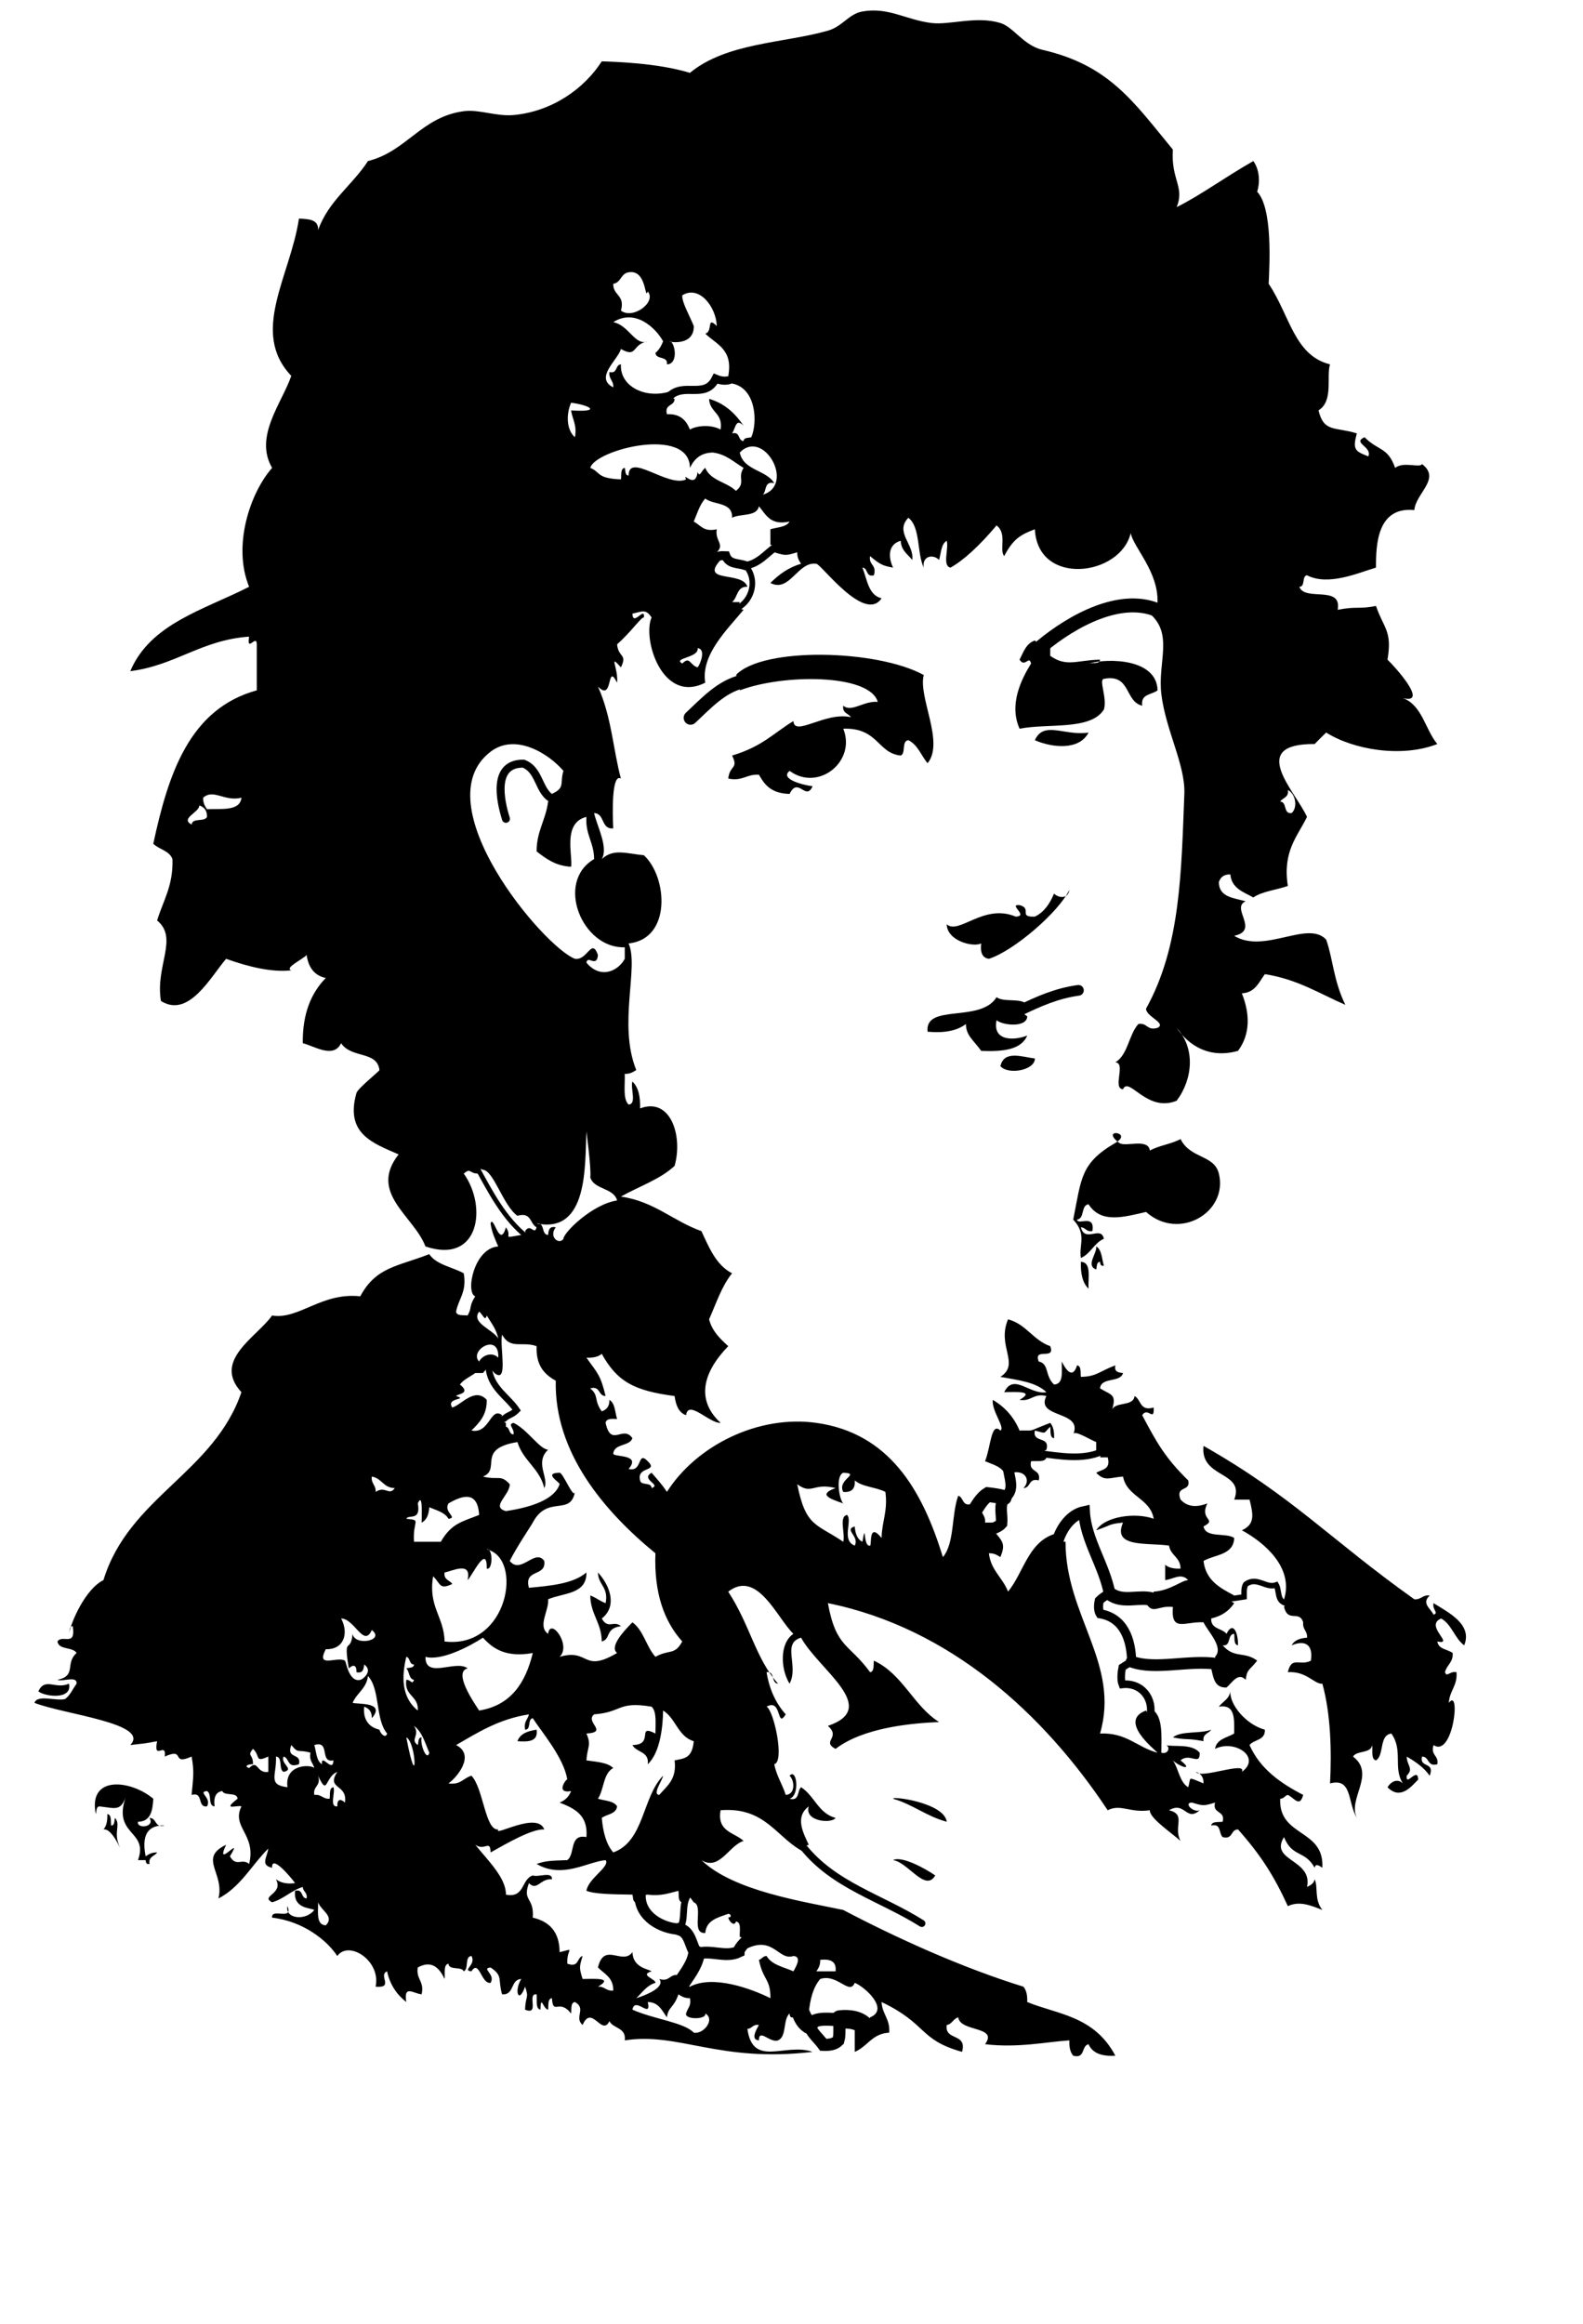 <?xml version="1.0" encoding="UTF-8" standalone="no"?>
<!-- Generator: Adobe Illustrator 12.0.0, SVG Export Plug-In . SVG Version: 6.00 Build 51448)  -->
<svg
    xmlns:rdf="http://www.w3.org/1999/02/22-rdf-syntax-ns#"
    xmlns="http://www.w3.org/2000/svg"
    xmlns:cc="http://web.resource.org/cc/"
    xmlns:xlink="http://www.w3.org/1999/xlink"
    xmlns:dc="http://purl.org/dc/elements/1.1/"
    xmlns:svg="http://www.w3.org/2000/svg"
    xmlns:inkscape="http://www.inkscape.org/namespaces/inkscape"
    xmlns:sodipodi="http://sodipodi.sourceforge.net/DTD/sodipodi-0.dtd"
    xmlns:ns1="http://sozi.baierouge.fr"
    id="Layer_1"
    xml:space="preserve"
    overflow="visible"
    viewBox="0 0 412.948 605.924"
    version="1.0"
    enable-background="new 0 0 412.948 605.924"
  >
<g
    >
	<g
        clip-rule="evenodd"
        fill-rule="evenodd"
      >
		<path
          d="m283.96 190.98c-2.396 4.678-9.379 4.001-13.999 2 2.31-5.2 7.76-1.03 14-2z"
      />
		<path
          d="m269.97 275.96c0.005 3.061-6.909 4.346-8.998 2 0.92-4.2 5.56-2.45 9-2z"
      />
		<path
          d="m285.96 324.96c1.486 0.848 1.447 3.22 2 5-0.851 0.184-0.943-0.391-1-1-0.972 0.027-0.775 1.224-1 2-2.81-1.01 0.28-4.25 0-6z"
      />
		<path
          d="m281.96 328.96c2.859 0.14 1.828 4.171 2 6.999-1.54-1.46-2.1-3.9-2-7z"
      />
		<path
          d="m9.999 440.94c1.778-3.767 4.462-0.41 7.999-2 0.96 4.31-6.32 3.39-7.999 2z"
      />
		<path
          d="m139.98 450.94c0.458 3.124-2.136 3.196-5 3 0.7-1.97 2.67-2.66 5-3z"
      />
		<path
          d="m315.96 450.94c-0.65 1.018-2.3 1.034-2 3-4.365-0.867-4.446-0.224-7.999-1 2.2-1.79 7.13-0.87 10-2z"
      />
		<path
          d="m124.98 305.96c-2.728 0.09-2.013-1.666-4 0 6.142 8.546 4.145 23.751-9.999 18.997-2.998-7.961-14.948-13.895-7-23.997-6.748-2.957-14.011-5.394-10.999-15.998 0.356-1.252 6.034-5.713 6-5.999-0.622-5.078-7.325-2.943-9.999-7-1.962 4.119-7.001 0.75-9.999 0-0.093-7.758 2.219-13.112 5.999-16.998-3.03-0.637-4.524-2.809-4.999-6-0.959 1.136-5.861 3.344-4 4-4.864 0.575-10.937-0.823-16.998-3-4.119 4.837-9.768 15.54-16.998 10.999-1.558-9.118 4.66-16.345-1-20.997 1.551-5.115 4.246-9.086 3.999-15.998-0.789-2.211-3.497-2.502-4.999-4 3.949-18.381 9.485-35.176 26.997-39.995v-11.999c-0.013-2.806-2.728 2.381-2-2-12.469 0.862-19.159 7.504-30.996 8.999 5.233-12.431 19.314-16.015 30.996-21.997-4.366-10.653 0.22-24.436 6-30.996-4.78-8.189 2.566-16.887 5-23.997-10.865-11.371-0.233-25.995 2-40.995 2.551 0.116 5.145 0.188 5 3 2.696-7.636 8.953-11.711 12.998-17.998 10.14-2.535 13.928-11.536 24.997-12.998 4.05-0.535 8.472 1.413 12.999 1 9.951-0.908 18.38-6.795 22.997-13.998 3.151 0.101 14.509 0.397 22.997 3 9.594-7.907 24.544-7.732 35.995-10.999 3.811-1.087 5.432-4.367 8.999-5 6.813-1.208 11.291 2.167 17.998 3 4.802 0.596 11.698-1.919 17.998 0 3.427 1.044 6.055 5.86 10.998 7 17.479 4.029 23.747 13.584 33.996 25.997-0.51 7.997 3.147 9.639 1 14.998 6.138-3.012 12.553-7.79 19.997-11.999 1.694 2.366 1.74 5.664 1 7.999 4.05 4.294 3.23 18.751 3 23.997 5.532 8.248 6.665 18.693 15.998 20.998-1.008 3.222 0.979 9.565-3 11.999 1.403 5.814 4.269 4.234 9.999 5.999-1.142 4.247-0.487 4.638 2.999 6 1.078-2.555-4.305-3.5-1-5 3.734 3.679 6.053 2.533 7.999 7.999 2.183-1.77 6.468 0.119 6.999-1 5.054 3.804-1.635 7.611-1.999 11.999-9.721-0.952-10.021 9.049-9.999 14.998-4.65 1.369-12.429 4.875-17.998 2-1.439 0.226-0.349 2.984-1.999 3 1.408 3.924 11.202-0.537 9.998 5.999 5.183-0.993 5.327-0.089 9.999-1 1.979 5.831 4.291 6.441 3 13.998 1.988 1.876 10.901 11.785 3.999 9.999 5.09 1.909 5.81 8.189 8.999 11.999-9.42 3.672-22.035 1.423-28.996-3-1.023 0.977-2.023 1.977-3 3-17.729-0.133-5.019 12.327-2 18.998-2.509 5.157-6.402 8.929-4.999 17.998-2.942 1.058-6.624 1.375-8.999 3-2.576-1.423-5.657-2.342-5.999-5.999-1.71-0.044-2.59 0.743-3 2 0.029 3.971 3.892 4.107 6.999 5-4.034 1.731 3.779 7.57-2.999 8.999 7.854 4.841 19.235-4.196 23.997 1 1.782 4.949 1.86 10.549 4.999 16.998-6.734-2.931-12.612-6.718-20.997-7.999-1.556 2.111-2.521 4.812-5.999 5 2.161 5.374 2.2 10.711-1 14.998-7.326 2.063-12.764-1.251-15.998-6 4.93 5.33 4.218 13.347 0 18.998-7.813 3.204-12.453-6.502-13.999-3-2.863-0.136 0.864-6.863-1.999-6.999 3.312-2.021 3.479-7.187 5.999-9.999 2.409-0.41 2.174 1.826 4.999 1 2.447-1.241-2.996-2.908-2.999-4.999 9.038-16.211 9.192-35.617 9.998-55.993 0.299-7.552-4.876-16.616-5.999-25.997-1.001-8.361 3.219-15.606-2.999-20.998l1.749-1 0.25-2c0.212-8.036-6.247-14.201-6.999-17.998-2.653 11.281-24.257 13.99-24.997-1-3.749 1.429-5.641 2.484-7.999 6.999-1.382-1.631 0.853-5.87-1.999-7.999-4.455 5.309-8.606 9.093-11.999 10.999-2.235-0.431-0.404-4.928-1-6.999-1.485 0.847-1.446 3.219-1.999 5-1.485-1.575-4.468-1.114-4 2-1.808-3.858-0.808-10.524-3.999-12.998-3.66 3.726 1.617 6.999 1 10.999-1.167-1.5-2.889-2.445-3-5-3.181 0.879-3.388 4.017-2 6.999-2.632-0.473-3.367-0.784-5.999-3-0.409 2.409 1.826 2.173 1 5-2.217 0.55-1.424-1.91-3-2 1.263 3.071 1.517 7.149 5 7.999-4.374 6.557-15.676-8.802-16.998-8.999-4.87-0.723-6.958 7.639-11.999 5 2.177-2.155 4.638-4.027 7.999-5-0.528-0.804-1.043-1.623-1-3-2.927 0.898-3.072 0.898-5.999 0l0.5-1.5-1.5-0.5v-4c1.78-0.553 4.152-0.514 4.999-2-5.076 1.077-6.152-1.847-7.999-4-0.532 2.801-4.817 1.849-6.999 3 0.188-4.188-4.756-3.243-6.999-5-1.445 1.554-2.103 3.896-3 5.999 1.778 0.888 2.541 2.792 5.999 2-0.5 3.145 2.18 3.909 0 5.999l0.5 1 0.5 1c-5.603 6.159 5.743 2.805 6.999 6.999-2.822-0.155-2.506 2.827-4 4h2l-0.5 1.5 1.5 0.5c-4.209 5.11-11.189 11.699-9.999 18.998-11.263 5.713-16.456-11.511-13.999-16.998-1.5-2.326-2.445-1.526-4.999-1 0.111 3.542 3.306-2.125 3 1-0.596-0.268-3.421 3.88-6.999 6.999 0.334 3.541 2.75 2.458 1 6-3.343-3.731-0.631 0.188-1 3.999-2.824-5.573-0.879 5.277-5 1 3.575 7.841 4.008 16.745 5.999 23.997-2.455-1.49-2.2 9.232-2 12.999-3.264 0.264-2.12-3.88-5-4 0.832 3.582 3.78 8.979 2 11.999 3.038-2.825 6.397-1.452 10.999-1 6.141 5.65 7.294 21.807-4 22.997 2.78 6.084-2.82 21.042 2 32.996-0.804 0.529-1.624 1.043-3 1 0.12 2.88-0.546 6.545 1 7.999 2.208-0.125 0.425-4.241 1-5.999 1.546 1.453 2.099 3.9 2 6.999 7.961-3.019 11.229 7.21 8.999 14.998-3.799 3.533-9.318 5.347-13.999 7.999 8.741 1.259 13.613 6.385 20.998 8.999 2.02 4.313 3.822 8.843 7.999 10.999-2.696 3.303-4.146 7.852-5.999 11.998 0.833 3.166 2.916 5.083 4.999 6.999-5.849 6.026-9.04 13.441-2 19.997-2.963 0.123-8.442-6.187-8.999-1.999-1.975-0.691-2.666-2.667-3-5-10.776-1.396-15.015-3.885-18.998-10.998-0.89 0.776-2.258 1.075-4 1 3.03 4.193 3.711 4.649 5 9.998-1.987-0.013-1.271-2.728-4-1.999 2.354 1.976 0.826 2.941 3 5.999 1.23-0.437 2.053-1.279 2-3 1.486 0.848 1.447 3.22 2 5-1.419-0.086-2.832-0.165-3 0.999 1.444 6.559 4.547 0.417 6.999 4-0.793 2.206-4.7 1.299-5 4-0.053 1.009 7.479 0.026 4 3.999 3.752 0.991 2.18-4.912 5-2 2.912 2.819-2.991 1.247-2 5 0.227 1.439 2.984 0.349 3 1.999 2.729-0.903-3.042-2.236 0-3.999 1.386 1.613 2.833 3.166 4 4.999 7.7-12.101 23.817-20.129 38.996-17.998 18.951 2.661 27.589 17.345 32.995 34.996 3.08-3.586 2.21-11.122 4-15.998 1.57 0.43 0.854 3.146 4 2l0.499 1.5 1.5-0.5c-0.127 1.793 1.224 2.108 1 3.999h2l-0.5 1.833 1.5 1.167c1.764 2.111 2.254 2.955 1 5.999-0.805-0.529-1.624-1.043-3-1 0.517 4.482 3.629 6.37 4.999 9.999 4.052-4.947 5.229-12.77 11.999-14.998l0.899 1.899 2.1 0.101c-0.033 19.262 14.308 31.765 8.999 49.993 6.971-0.305 9.705 3.627 14.998 5-0.847-0.928-10.302-8.345-2.999-10.999l1 1.75 0.999-1.75c2.369 1.964 2.035 6.631 2 10.999 2.051 0.55 2.386-1.91 1-2 2.195 0.568 6.975-0.466 8.999 2 0.144 3.583-2.564-0.103-4.999 1.999 3.524 2.795-0.104 1.785-2 0 1.517 2.149 1.701 5.632 3.999 6.999 0.852-2.701-0.458-2.805 4-1 0.044-1.71-0.743-2.59-2-2.999 1.271 1.988 13.405-2.971 11.999 0 5.23-3.816-1.898-8.563-7-5.999 0.405-2.595 3.113-2.887 5-4-0.001-3.665 0.389-7.722-4-6.999 0.997-1.336 2.703-1.964 3-3.999-0.223 3.448 4.056 8.64 8.999 9.998 0.155 2.822-2.827 2.507-4 4 2.773 6.226 8.063 9.934 13.998 12.998-0.903 3.347-2.236 0.873-3.999 0-0.81 0.19-0.997 1.003-2 1-0.413 10.078 11.574 7.757 10.999 17.998-0.891-0.615-1.788-1.209-2 0-2.574-4.644-5.857-2.646-7.999-7.999-3.929 6.291 7.583 5.726 5.999 12.998 0.891-0.443 1.789-0.878 2-2 0.957 2.057-0.196 5.214 2 7.999-3.019-1.18-5.957-2.435-8.999-1-3.535-7.715-6.928-13.17-12.998-19.997-1.987 0.013-1.271 2.728-4 2-1.067-0.933-0.311-3.688-2.999-3 0.161-1.172 1.822-0.843 2.999-1 0.745-3.077-2.744-1.921-2-4.999-2.927 0.898-3.071 0.898-5.999 0-2.35 0.013 0.365 2.728 2 2-3.538 3.133-3.79-2.463-7.999 0 4.606 1.12 1.015 4.257 3 7.999-2.658-2.343-8.167-6.037-7.999-7.999-5.135 0.768-7.595-1.733-10.999 0-16.628-25.056-41.106-47.521-72.991-53.994 2.158 11.761 5.512 10.466 10.999 17.998 1.172-0.161 0.844-1.823 1-2.999 7.519 3.479 10.268 11.729 16.998 15.998-7.27 0.305-19.731 1.441-26.997 6.999-3.791-2.003 1.525-2.921-2-6 13.84-4.662-2.403-14.62-6.999-22.997-5.116 1.522-0.513 7.262-3 11.999-2.366-3.796-2.65-10.542 1-12.999-4.247-4.063-9.372-16.861-16.998-10.998 5.768 8.884 7.138 17.465 12.999 23.997-1.889-0.111-0.694-3.306-3-3 0.743 4.59 2.479 8.186 5 10.999-2.442 3.952-0.912-4.306-5-2 1.855 0.844 4.809 14.328 2 14.998 0.606 3.061 2.123 5.21 3 7.999 2.544-0.102 2.362-3.726 1-4.999 1.894-2.14 2.759 5.198 0 5.999 2.689 0.688 1.933-2.067 3-3 3.472 2.194 4.51 6.822 8.999 7.999-0.978 1.555-8.232 0.967-6.999-2.999-3.737 2.763-1.365 7.045 0 9.998l-1.5 0.5 0.5 1.5c-7.408-3.591-10.06-11.938-21.997-10.998-0.989 5.654 3.592 5.739 5.999 7.999-3.832 1.169-6.291 7.912-10.999 4.999 8.321 8.083 26.761 10.82 36.996 12.998 13.706 7.202 30.794 14.993 46.994 19.998 0.776 0.89 1.075 2.258 1 3.999 7.813 3.239 17.414 3.523 22.997 13.998-3.558 0.225-5.992-0.674-6.999-2.999-1.927 0.406-0.79 3.876-4 2.999-0.776-0.89-1.075-2.258-1-3.999-6.033 0.399-13.459 2.035-21.997 1 3.534-4.774-6.472-3.114-6.999-6.999-1.313 0.353-1.572 1.76-3 1.999-0.588 4.254 5.399 1.935 4 7-11.35-3.188-8.94-7.239-20.997-12.999 0.152 3.181 2.267 4.399 1.999 7.999-4.47 0.196-5.676 3.656-8.999 5v-6l2.979-0.195 1.021-2.804c5.214-2.106-1.521-8.073-4-8.999-1.349 3.396-4.56-2.507-8.998-1-1.855 2.145-2.673 5.326-3 8.999l-2.25-0.5-1.75 1.5c-0.851 0.184-0.943-0.391-1-1-1.785 1.548-0.664 6.001-3 6.999-2.086 0.778-5.017-3.243-5 0-2.487-0.15-0.292-3.386 0-4-1.615-0.281-1.721 0.945-3 1 1.424 10.258 9.841 3.505 16.998 6-24.561 2.88-34.732-5.181-48.994-3 0.422-3.422-2.995-3.005-4-4.999-1.994 4.079-4.628-4.53-6.999 0.999-2.32-2.082 1.121-4.217-2-5.999-1.172 0.162-0.844 1.823-1 3-3.193-4.055-4.683 0.674-5-4-1.172 0.162-0.843 1.823-1 3-1.342-0.202-1.862-4.152-2 0-1.357-0.31-0.83-2.504-1-4-2.652-0.318 0.936 5.602-3 4 0.09-3.735 1.121-2.85 0-5.999-1.677 4.733-2.929 1.079-1-2-2.88 0.12-1.735 4.264-5 3.999-1.165-3.962 0.329-4.784-3-6.999-2.578 0.241 1.373 1.721 0 4-2.471 0.376-2.958-6.246-5-3-2.577-0.24 1.374-1.72 0-3.999-1.849 0.15-0.613 3.386-2 3.999-0.614-1.386-3.849-0.15-4-2-1.357 0.31-0.83 2.504-1 4-1.329-2.87-3.367-5.025-6.999-3-0.489 3.156 1.802 3.531 1 6.999-2.322-0.293-4.686-2.512-4 2-2.421-1.911-4.235-4.431-5-7.999-2.435 1.005 1.959 4.422-3 4 1.462-6.736-6.956-12.192-9.999-7.999-2.535-3.881-8.656-9.022-16.998-9.999-0.319-2.651 5.601 0.936 4-3-0.683 3.364 4.811 3.896 6.999 1-0.992-0.614-5.535-0.265-5-4.999 2.217-0.551 1.424 1.909 3 2 0.281-1.615-0.945-1.722-1-3-3.067 0.933-4.886 3.113-7.999 4-3.184-1.673 3.086-2.132 1-6 1.16 0.84 2.681 1.319 4.999 1-1.073-1.499-6.223-7.646-5.999-3.999-3.134-0.691-1.304-2.667-1-5-4.349 4.317-7.267 10.065-12.999 12.999 1.678-6.646-5.341-10.506 2-13.999-3.183 6.847 4.806-3.223 1 3 1.614 2.923 3.166 0.394 4.999 2 1.951-7.703-4.697-9.569-2-14.998-0.923-0.475-5.335 1.329-1-2-0.15-1.85-3.386-0.613-4-2-1.759 0.241-2.279 1.721-2 4-1.85-0.15-0.614-3.386-2-4-2.578 0.241 1.373 1.721 0 4-2.629 0.296-0.787-3.88-4-3 0.423-4.602 0.729-5.966 0-9.999-5.6 2.502-1.399-2.501-6.999 0 0.483-4.128-3.069 1.34-2-3.999-3.715 0.688-2.614 0.482-7 1 5.385-5.636-17.204-7.961-24.997-10.999 0.745-2.255 5.608-0.391 7.999-1 1.351-0.981 1.998-2.667 3-3.999 0.168-2.168-3.546-0.453-5-1 5.117-1.074 1.883-4.282 5-6.999-1-1.666-4.625-0.708-5-3 1.292-1.957 4.847 1.558 4-3.999-0.972 0.027-0.776 1.224-1 1.999 0.565-3.122 4.29-11.691 8.999-13.998 6.647-21.682 28.759-27.9 35.996-48.993-7.664-8.313 4.044-14.367 7.999-19.998 6.966 1.164 12.881-6.109 22.997-4.999 4.141-7.693 9.729-7.755 17.998-10.999 1.864 2.802 6.001 3.331 8.999 5 0.872 4.871-1.367 6.632-2 9.998 0.161 1.172 1.823 0.844 3 1 1.269-2.171 0.237-2.225 2-4.999-2.615-0.945-0.322-12.605 6-12.999-0.798-1.868-1.671-3.662-2-5.999 0.754-2.509 2.375 6.844 4 1 1.957 2.669-1.558 2.931 4 2l1.5 0.5-0.5-1.5c1.44-2.212 2.44 1.259 3-1-1.771-0.895-1.274-4.059-5-3-3.716-2.634-6.173-11.8-8.999-11.998l-1.5-0.5 0.5 1.47zm210.98-99.99c0.299 1.966-1.351 1.983-2 3 1.889 0.111 0.694 3.306 3 3 1.7-1.61 0.91-5.15-1-6zm-171.98-134.98c-2.039 0.294-1.96 2.705-4 3-0.104 3.103 3.146 2.854 2 6.999 3.183 2.384 9.343-2.276 7-5-0.87 2.488-0.18-5.828-5-4.999zm26 26.997c1.282-6.948-3.122-8.21-5.999-10.999 2.061-0.536 0.238-4.73 3-2-0.146-4.88-4.538-10.757-8.999-7.999-0.127 1.799 1.726 4.907 3 7.999 0.135 5.805-7.775 3.907-6 4 1.375 1.283 1.741 5.979-1 6 0.306-2.306-2.889-1.111-3-3 0.934-0.732 1.515-1.818 2-3-1.885-3.472-7.312-8.654-12.999-5 4.155 0.84 5.635 6.269 8.999 5-4.25 0.738-2.64 4.465-7 2-0.826 2.873-6.993 7.526-2 9.999 0.127-1.793-1.224-2.109-1-4 2.217 0.55 1.424-1.909 3-2-0.341 5.825 6.517 9.154 12.999 6.999l-0.5 1.5 1.5 0.5c-0.013 1.987-2.728 1.271-2 4 4.436-0.236 5.476 2.917 6 4 1.457-0.906 5.223-1.501 7.999 0 0.698-4.364-2.887-4.446-3-7.999 4.134 1.199 6.832 3.833 8.999 7-2.054-2.024-1.995 0.407-3 2 2.217-0.55 1.424 1.909 3 2 0.028-0.972 1.224-0.775 2-1 1.718-3.871 1.264-12.817-5-13.999l0.5-1.5-1.5-0.503zm-40 16.002c0.58-3.246-0.681-4.652-1-6.999 7.959 0.529 5.115-1.319 0-2-1.3 2.91-1.26 7.06 1 9zm29 10.99c-1.119-2.291 2.466 2.845 3-2 0.485 1.78 1.066-0.433 2-1 1.329 3.337 5.657 3.675 7.999 5.999 2.705-2.197 0.274-3.322 2-5.999-2.525-1.474-4.466-3.533-7.999-4-3.285 0.048-4.914 1.751-5.999 4-0.1-11.064-24.847-4.71-25.997 0 2.822 1.166 1.545 2.729 7.999 3 0.157-1.177-0.172-2.838 1-3 0.224 0.776 0.028 1.972 1 2-0.02-6.18 10.35 3.24 15 1zm23 1c-2.688-0.689-1.933 2.067-3 3 8.596-2.603 0.15-17.388-5.999-10.999 0.94 4.73 6.89 4.45 9 8zm-20 48c0.576-0.607 2.34-4.743 0-5 0.436 2.529-6.655 2.55-4 4 2.04-2.01 1.96 0.44 4 1zm-38 32.99c3.57-1.662 1.984-2.685 3-5.999-3.802-4.448-12.478-9.964-18.998-5-17.701 13.477 13.777 50.882 21.998 53.993 3.314 0.509 4.337-5.626 5.999-1-0.294 3.483-2.706-0.084-3 2 3.766 4.491 8.366 2.083 9.999-1v-3c-11.097 0.395-18.239-17.002-7.999-22.997-0.006-4.327-2.321-6.345-2-10.999-6.338 1.538-3.487 10.29-4 12.998-4.107-0.225-6.548-2.118-8.999-4-0.005-5.338 2.424-8.241 3-12.999l1.5-0.5-0.5-1.49zm-91.986 3c0.051 1.833-5.124 3.386-2 5 0.15-1.849 3.386-0.614 4-2 0.053-1.72-0.77-2.56-2-3zm10.998-2c-4.446 1.097-7.289-2.417-9.999 0-0.043 1.376 0.471 2.195 1 3 3.814-0.18 8.577 0.58 8.999-3zm76.988 110.99c2.306-0.306 1.111 2.889 3 3 0.113-1.22 0.299-2.367 2-2-1.962 2.534 0.944 4.69 2 3-0.006-1.525 7.339-8.938 13.999-9.999-0.954-3.379-5.936-2.729-6.999-5.999 0.332-2.241-1.123-12.661-1-11.999-0.43 8.79 0.54 26.78-13 24zm-10 30c-0.505-2.494-1.891-4.108-3-5.999-0.485 1.78-1.066-0.434-2-1-2.18 2.92 3.55 4.59 5 7zm2 21.99v1c1.086 0.248 0.678 1.988 2 2 0.21-1.71-1.705-2.59 0-3 3.693 1.796 6.692 6.804 8.999 7-3.618 3.396 0.367 7.431-1 9.998-1.187-5.146-5.544-7.121-7-11.998-10.863 1.763-4.136 7.078-8.999 8.999 4.05 1.018 4.602-0.671 6.999 1.999-0.018 2.916-5.056 5.913-1 7 6.628-0.987 12.69-3.024 13.999-7 0.157-0.478-4.429-2.935 0-2.999 0.91-0.014 3.64 6.982 4 4.999-1.165 6.426-7.135 0.684-10.999 7.999-0.5 0.946-4.289 6.498-5.999 9.999 2.854 3.629 6.619-3.375 8.999 0 0.587 4.254-5.399 1.934-4 6.999 5.789-0.544 11.6-1.064 14.998-3.999 0.111 5.777-6.048 5.283-9.999 6.999 0.347 2.758-2.871 7.021 0 8.998 0.616-4.478 6.176 3.06 3 6 7.859-2.269 5.907 4.353 14.998-1-2.023-1.581 1.541-5.529 4-7.999 2.909 2.091 3.624 6.375 5.999 8.999 3.676-2.05 4.979-0.293 6.999-4-4.723-5.275-7.383-12.613-6.999-22.997-13.301-10.88-26.418-26.221-25.997-44.994-3.418-1.869-5.152-4.389-5-8.999-3.759-1.374-6.803 0.995-8.999-3-0.696 3.16 1.743 13.012-2 9.999l-1.5-1.75-1.5 1.75h-2c-1.332 1.002-3.018 1.648-4 3 3.027 2.382-0.707 2.454-1 2.999 3.404 1.067-2.783 0.312-1 3 2.382-0.675 5.852-5.402 8.999-2 0.054 4.054-2.005 5.994-4 7.999 4.828 0.972 4.913-6.355 7.999-3.999l-0.5 1.5 1.5 0.49zm-7-15.99c0.91-1.736 3.503-2.585 5-1 0.33-6.75-7.75-1.9-5 1zm99.99 46.99c1.015-5.739 0.085 1.439 2 0.999 0.488-0.111-0.487-6.289 3-1.999 0.073-4.26 1.672-6.993 0.999-11.999-2.403-1.263-6.046-1.286-7.999-2.999 0.182 2.181-0.818 3.181-2.999 2.999-1.717-3.26 4.789-4.813 0-4.999-2.065 0.859-1.055 6.96 0 7.999-3.346-1.185-6.802-2.283-2-4-5.851-1.487-6.15 1.851-9.999-1 2.225 11.196 4.97 10.205 11.999 14.999 0.595-2.072-1.236-6.569 1-7 1.502 1.512-1.598 6.615 1.999 7.999 1.301-2.482-2.934-4.149 0-4.999 0.14 1.86 0.66 3.34 2 4zm-121.98-14c-2.984-0.016-3.4-2.6-6-2.999-0.224 1.891 1.127 2.206 1 3.999 2.55-1.71 3.5 1.15 5-1zm5 14h7c2.791-4.857 5.633-5.244 9.999-7-0.37-6.465-4.495-5.041-7.999-2.999-1.373 2.279 2.578 3.759 0 3.999-0.959-1.706-3.141-2.191-5-2.999-0.137 1.862-0.658 3.342-2 3.999-0.01-1.466 0.377-8.182-1-4.999 0.869 4.744-2.442 2.767-3 3.999 4.13 0.43 1.64 0.25 2 6zm18.99 7c0.11-6.646-3.744 1.792-5 2.999 1.143-5.093-4.022-2.326-6-1.999-0.299 1.965 1.35 1.982 2 2.999-3.421 1.632-3.005-0.119-5-2-1.322 7.988 2.845 10.487 3 16.998 16.617 1.998 20.641-21.839 10.999-23.997 1.64-0.45 1.64 5.45 0 5zm-34.992 17c0.465 3.294 8.644 1.783 5-0.999-2.073 4.758-4.527-2.994-7.999-3 2.063 3.843 0.73 8.172-4 7.999-2.692 5.156 2.948 1.756 5 3 0.284 0.172 0.995 5.711 4 4.999 0.803-0.19 3.388-2.393 1-4-0.113 1.221-0.299 2.368-2 2 0.054-1.87-0.77-2.116-2-1-1.477-8.91 0.469-3.6 0.999-9zm19.002 6c-0.092 5.934 7.958 0.644 10.999 2.999-3.81 0.979 1.538 8.763 3 10.999 8.316-1.35 12.102-7.229 13.998-14.998-6.886 1.22-10.313-1.019-12.998-4-3.78 2.45-10.91 6.1-15 5zm-2 13.99c0.256-3.922-3.616-3.716-3-7.999 1.122-0.102 1.557 1.453 2 0-1.405-0.261-1.14-2.193-2-3 0.776-0.224 1.972-0.027 2-1-1.321-0.011-0.914-1.752-2-1.999-1.21 5.04-1.36 10.52 3 14zm-8 6c-3.099-3.566-1.775-11.556-5-14.998-0.384 3.282-2.924 4.408-4 6.999 1.29 0.41 8.753-0.288 5 4 0.054-1.721-0.77-2.563-2-3-0.445 4.644 2.708 5.684 4 5.999 0.237 1.09 1.64 2.4 2 1zm69.99 0c-0.01-2.656 0.378-5.71-1-6.999-8.858-1.502-7.65 1.466-14.998 2-2.501 2.004 3.898 4.647-2 4.999 1.374 3.164 0.218 3.342 0 6.999 2.61 0.39 5.486 0.514 6.999 2-2.647 1.353-2.394 5.604-4 7.999 1.78 0.553 4.152 0.514 5 2-0.279 2.054-2.671 1.995-4 2.999 0.327 3.673 1.145 6.854 3 8.999 8.109-2.89 7.542-14.455 12.999-19.997-0.203 1.273-2.907 4.897-1 4.999 1.997-2.336 4.625-4.041 4-8.999 2.488-0.525 4.571-0.446 5-4.999-4.123-1.21-4.687-5.979-7.999-7.999-0.051 3.675-0.62 10.858-4 13.998 0.422-3.421-2.995-3.005-4-4.999 5.88-0.05 0.88-5.64 6-3zm-5 44c-0.973-0.028-0.776-1.225-1-2-5.363-0.088-9.836-0.131-11.999-1 0.467-3.242 6.274-6.333 5-7.999-4.753 0.44-11.305 4.957-17.998 1 2.313-0.793 3.313-0.839 7.999-1 2.144-1.522 0.421-6.911 5-5.999 0.472-5.805-3.175-7.491-6.999-8.999 1.44-0.56 2.439-1.56 3-3-4.325 0.777-1.069-3.463-1-2.999-0.849-5.678-6.92-12.724-8.999-15.998-1.44 0.226-0.349 2.983-2 2.999-0.423-2.09 0.685-2.647 1-3.999-7.805 1.194-13.294 4.703-18.998 7.999 5.128 2.607 0.18 8.479-2 9.998 3.146 0.479 3.909-1.424 5.999-1.999 3.134 3.217 3.573 14.399 7 13.998-1.337 2.06 10.196-4.852 11.999 0-3.198-0.214-10.008 3.758-13.999 5.999-0.122-3.522-1.455-0.273-4-2 3.235 4.054 8.044 8.584 7.999 12.999 4.974 0.975 3.958-4.042 6.999-5 1.453 0.547 5.168-1.168 5 1-3.044-0.283-3.888 3.204-5.999 1-1.795 4.809 1.406 3.612 1 8.999 4.338 0.995 6.973 3.693 7 8.999 4.35-1.022 1.82-1.136 2 2.999 3.145 1.146 2.43-1.569 4-1.999-0.898 2.927-0.898 3.072 0 5.999 3.611-0.069 8.008-0.312 4 2 1.793-0.127 2.109 1.224 4 1 0.049-3.382-2.328-4.338-4-6 1.606-6.823 6.416-0.432 8.999-3.999 0.134 4.064 4.055 4.337 4.999 4.999-3.313 0.977 1.117 1.977 1 3-2.322 0.678-3.446 2.553-4.999 3.999 2.742-0.853 7.626-2.872 5.999-4.999 2.826 0.826 2.59-1.409 5-1l0.5 2.5 2.5 0.5c6.024-3.16 15.995 0.521 20.998 2.999 0.033-5.166-1.943-4.619-3-9.998 0.81-0.19 0.997-1.004 2-1 1.33 2.336 4.467 2.865 6.999 3.999 0.292-0.613 2.487-3.849 0-3.999-3.831 1.314-5.198-5.24-11.999-2l0.125-2.25-2.125-0.75c-0.083-1.583 0.48-3.813-1-3.999-0.353 1.4-1.76 0.086-2-1 1.135-0.19 0.555-1.003 0-1-2.685 0.981-5.718 1.614-5.999 5-3.942 0.275-0.289-7.044-3-7.999l-1.5-2-1.5 2c-1.171-0.162-0.843-1.823-1-3-2.395 0.604-4.562 1.438-7.999 1l-2 0.25-1 1.75zm-56.99-41c0.224-0.776 0.027-1.973 1-2-0.479 1.956 1.424 6.38 2 4-1.109-2.558-1.868-5.465-4-7 1.71 2.56-1.15 3.5 1 5zm-3-2c3.03 15.84 2.69 1.28 0 0zm-24 8c-0.314-1.352-1.423-1.909-1-3.999-3.421-0.995-3.004 0.421-4.999-2-1.448 3.78 2.747 1.919 2 4.999-3.145 1.146-2.43-1.569-4-2-0.956 1.862 2.995 3.342 0 4-1.386-0.614-0.15-3.85-2-4 0.229 4.909-2.273 7.369 3 7.999-0.821-6.12 6.159-5.96 6.999-5zm4.999-2c-3.761 0.762-0.69-5.31-5-3.999 0.553 1.78 0.514 4.152 2 4.999-0.305-3.12 2.889 2.54 3-1zm-21.997 2c2.358-2.446 1.86 1.493 5 1v-4c-3.719 1.69-1.96-0.213-4-1.999-1.666 1.986 0.09 1.271 0 3.999-1.064-0.04-2.539 0.47-1 1zm22.997 10c-0.054-1.871 0.77-2.117 2-1 0.743-4.942-5.023-3.369-2-7.999-3.264 1.266-2.441 6.643-4.999 1 0.826 2.826-1.409 2.59-1 4.999 1.891-0.224 2.206 1.127 4 1 0.157-1.177-0.172-2.838 1-3 0.546 1.46-1.169 5.17 0.999 5zm-3 31c2.375-2.359-1.254-3.82-2-5.999 0.016 2.65-0.554 5.88 2 6zm127.98 12h4.999c0.302-2.634-1.385-3.281-3.999-2.999 0.05 1.37-0.47 2.19-1 3zm-31.99 15.99c2.581 0.487 5.668-3.536 3-4.999 0.451 1.633-5.45 1.633-5 0 0.314-1.352 1.423-1.91 1-4-1.376 0.044-2.195-0.471-3-1-1.221 3.627-2.681 3.214-3 6-1.286-1.714-2.067-3.932-4.999-4 1.052 4.698-3.372-1.643-4 2 5.68 2.51 13.52 3.32 16 6z"
      />
		<path
          d="m271.72 168.48l2.25-0.5v3c4.293 3.047 7.044 1.083 12.998 1-0.128 1.292-1.866 0.687-2.999 1 5.266-1.456 17.802-1.242 17.997 6.999-1.485 1.181-4.467 0.865-3.999 4-4.606-1.06-2.95-8.382-9.999-6.999-1.428 0.223 0.929 4.976 0 7.999-3.49 5.508-14.471 3.526-21.997 4.999-2.843-6.332 0.481-12.93 3-16.998-0.561-2.259-1.561 1.212-3-1 1.009-1.991 1.729-4.271 3.999-5l1.75 1.5z"
      />
		<path
          d="m262.97 382.2l-1 1.75c-0.959-1.707-3.141-2.191-4.999-3 1.51-3.794 1.548-10.371 4-7.999 1.315-0.739-2.274-4.991-2-7.999 3.162 1.837 5.52 4.479 6.999 7.999 4.506-0.1 1.403 0.503 7.999-2 0.776 0.891 1.075 2.259 1 4-1.172-0.161-0.844-1.823-1-3-1.927 1.852-0.79 1.832-4 1-0.75 3.417 4.063 1.271 3 5l-1.75 1 1.75 0.999c-0.31 1.357-2.503 0.83-3.999 1-0.745 3.078 2.744 1.922 1.999 5-2.728-0.729-2.013 1.986-3.999 1.999 1.964-1.871 0.578-4.816-3-3.999l-1-1.75z"
      />
		<path
          d="m287.46 378.45l-1.5 0.5v-3c-1.538-0.557-5.86-3.344-5.999-2 2.685-6.313-9.96-4.1-6.999-9.999-3.468-0.802-3.844 1.489-6.999 1 4.009-2.311-0.389-2.068-4-1.999 2.461-5.146 6.737 0.784 10.999 0-2.668-2.665-7.514-3.151-11.998-4 5.27-3.393-1.021-7.938 1.999-14.998 4.742 1.257 6.55 5.448 10.999 6.999 1.47 3.803-4.47 0.196-3 4 2.784 0.563 1.559 3.763 4 5.999 2.555-0.112 1.984-3.349 2-5.999 0.897 1.759 2.772 4.946 3.999 0.999 1.172 0.162 0.844 1.823 1 3 4.092-0.058 4.729-1.407 8.999-3-0.368 1.701 0.779 1.887 1.999 2-0.711 2.621-5.707 0.958-5.999 4 2.98 1.867 4.497 1.396 3 5.999 0.508-2.825 5.672-0.994 5.999-4 1.771 0.895 1.274 4.059 4.999 3 0.17 3.953-1.535-0.32-2.999 2 3.771 7.138 6.003 11.127 11.998 16.998 0.748 3.08-3.447 1.219-1.999 4.999 1.907 2.043 4.341 2.006 6.999 1-2.195 4.438 2.757 4.025-1 5.999 0.547 3.119 5.799 1.533 7.999 3-0.148 4.518-5.046 4.286-7.999 5.999 0.579 5.087 4.302 7.03 7.999 8.999l-1.75 1 1.75 0.999c-1.316 2.017-3.283 3.384-5.999 4-0.156 2.821 2.826 2.506 3.999 3.999 1.623-3.32 3.026-0.569 3 3-1.172-0.161-0.844-1.823-1-3-1.889 0.111-0.694 3.306-3 3 3.032 3.533 5.623 1.474 8.999 4-2.073 2.635-2.636 2.113-3 4.999-1.991-2.084-3.501 0.736-4.999 2-3.144 0.144-3.435-2.564-3.999-5l1.499-1.166-0.5-1.833c2.414-2.48-1.955-6.661-2.999-8.999-4.867-0.267-8.54 2.731-7.999-4-3.937-0.466-5.192 2.097-6.999-1l1.75-0.999 0.249-2c4.311-0.247 7.266-2.953 8.999-3-1.868-1.957-3.662-0.309-5.999 0v-3.999c0.89 0.776 2.258 1.074 4 1-0.017-2.984-2.6-3.4-3-6-5.698-0.821-14.907 0.635-11.999-5.999-3.941 0.389-3.057 0.71-6.999 2 2.33-3.693 10.329-4.695 14.998-3-0.923-5.408-6.993-5.671-7.999-10.998-3.456 0.207-4.712 1.423-6.999-1 1.461-0.872 3.872-0.794 3-4h-2l0.5-1.5z"
      />
		<path
          d="m335.46 417.95l-0.5-0.999c2.593-8.273-5.159-14.828-10.998-17.998 3.415-1.565 3.005-3.979 1.999-7.999h-3.999c2.872-7.48-8.984-5.455-7.999-13.998 23.375 13.255 32.907 24.291 54.993 39.995 1.793 0.127 2.108-1.225 3.999-1-2.169 2.08 0.122 3.231 1 4.999 1.484-0.437-0.395-1.279 0-3 3.879 2.424 10.24 5.531 7.999 10.999-2.496-1.837-3.23-5.436-5.999-6.999-4.552 1.861 3.732 6.963-1 5.999 0.279 2.055 2.671 1.996 4 3 0.154 2.487-1.571 3.095-2 4.999 0.437 1.484 1.279-0.395 2.999 0 0.268 3.601-1.847 4.819-1.999 7.999 3.182-4.298 1.131 14.449-4 10.999-0.826 2.826 1.409 2.59 1 4.999-2.729 0.729-2.013-1.986-4-2-0.747 3.081 3.448 1.219 2 5-1.508-2.158-3.68-3.652-5.999-5 0.109 2.487 1.874 3.096 0 5-0.306 3.124 2.889-2.542 3 1-1.773 1.785-4.645 5.438-7.999 1.999 0.981-1.614 2.667-2.301 3.999-1-2.629-4.1 0.143-8.584-2.999-12.998-3.267 0.399-1.785 5.548-4 6.999-1.357-0.31-0.829-2.503-1-3.999-0.375 2.291-3.999 1.333-4.999 2.999 6.018 4.61-1.488 11.007 1 15.998-2.501-4.108-1.144-10.539-6.999-8.999 0.434-8.357 0.189-18.121-2-25.996-2.025 0.245-4.106-3.336-8.999-3 0.923-4.308 3.152-1.517 5.999-2.999 0.725-4.784-2.147-5.256-4.999-4 0.657-1.342 2.137-1.862 3.999-2 0.127-1.793-1.224-2.108-1-3.999-1.034-3.295-3.965 0.197-4.999-4l0.51-0.99z"
      />
		<path
          d="m191.98 175.98c6.964-7.395 36.855-6.671 48.994 0-1.505 5.783 5.47 17.535 1 22.997-1.678-1.988-2.54-4.792-4.999-5.999-1.85 0.15-0.614 3.386-2 4-6.066-0.598-5.884-7.317-14.998-7 3.443 8.483-6.454 16.513-13.999 10.999-2.698 2.121 3.559 3.707 6 4-1.8 4.013-3.756-2.626-6 2-5.357-0.093-6.86-3.105-7.999-5-3.219-0.22-4.23 1.769-7.999 1 0.334-3.541 2.751-2.458 1-5.999 7.944-2.417 10.472-5.603 15.998-8.999 0.197 4.246 8.301-2.52 14.999-1-0.65-1.017-2.3-1.034-2-3 2.145 1.851 5.326-1.323 8.999-1-2.138-7.345-24.695-7.304-35.996-3l0.5-2.25-1.49-1.75z"
      />
		<path
          d="m278.96 231.97c-2.729 5.786-14.484 15.933-20.997 17.998-1.759-0.241-2.279-1.72-2-4-2.274 1.035-8.883-0.703-8.999-5 3.175 2.817 9.663-5.521 17.998-2 3.541-0.111-2.125-3.306 1-3 3.421 0.865-0.474 3.186 3.999 3 2.473-1.194 3.909-3.423 5-6 1.34 1.3 3.73 1.32 4-1z"
      />
		<path
          d="m299.96 299.96c2.335-1.331 5.633-1.699 7.999-3 2.609 5.201 8.779 4.04 9.998 8.999 2.474 10.063-10.357 17.689-18.997 9.999-5.888 1.362-11.758 3.067-14.998-2-2.059 0.274-0.941 3.725-3 3.999 0.18 1.61 4.752-1.628 4 3-1.615 0.281-1.722-0.945-3-1 1.059 4.173 5.241-0.572 5.999 3-2.574 1.092-3.425 3.907-5.999 4.999-0.585-3.402 1.646-6.094-2-9.999 2.158-10.721 1.85-14.689 10.999-19.997 4.886-2.835-4.201-3.939 1 0 1.6 1.21 7.54-1.36 8 2z"
      />
		<path
          d="m155.98 409.95c3.16 3.408 5.117 8.8 1 11.998 1.614 2.923 3.166 0.394 4.999 2-4.248 0.6-2.524 3.369-4.999 3.999-0.064-4.936-2.936-7.063-3-11.998 1.479 0.521 2.52 1.479 4 1.999 0.84-4.18-1.94-4.72-2-8z"
      />
		<path
          d="m40.995 482.94c-0.65 1.017-2.299 1.034-2 3-0.851 0.184-0.943-0.391-1-1h-2c2.92-7.969-7.042-6.253-3-16.998-1.459 4.395-2.748 3.478-7 3-0.972 0.027-0.776 1.224-1 1.999-2.09-10.147 9.04-8.988 14.998-3.999-0.177 3.155-0.703 5.964-4 5.999-0.396 1.94 4.554 1.461 3-1 1.987 0.014 1.271 2.729 4 2-3.215-0.183-6.382 1.166-5 7.999 0.806-0.53 1.626-1.04 3.002-1z"
      />
		<path
          d="m246.97 474.94c-5.264-1.401-8.824-4.507-13.998-5.999-0.27-0.76 13.38 1.07 14 6z"
      />
		<path
          d="m30.996 480.94c1.174 3.109-1.493-4.423-4-3.999 0.777-0.89 1.075-2.258 1-4 1.172 0.162 0.843 1.823 1 3 0.972-0.027 0.776-1.224 1-2 1.54 1.71-0.349 3.64 1 7z"
      />
		<path
          d="m232.97 484.94c2.247-1.202 8.418 2.214 10.999 3.999-2.58 4.48-7.1-3.46-11-4z"
      />
		<path
          d="m267.97 264.97c-0.08 3.044-6.537 2.343-7.999 1-1.179 5.735 4.987 5.231 7.999 4-1.581 3.752-6.439 4.227-11.999 4-2.172-2.951-3.976-4.048-3.999-6.999-2.271 1.728-5.587 2.413-9.999 2-0.802-7.467 13.789-2.182 17.998-8.999 1.872 1.46 6.626 0.04 7.999 2l-2 1.5 2 1.5z"
      />
		<g
          fill="none"
          stroke="#000000"
          stroke-linecap="round"
        >
			<path
            d="m271.72 168.48c8.148-6.738 20.409-13.372 29.996-9.499"
            stroke-width="3.635"
        />
			<path
            d="m194.48 147.48c3.24 3.539 1.769 8.968-2 10.999"
            stroke-width="1.456"
        />
			<path
            d="m254.47 393.45c1.104-1.791 2.093-3.112 3.208-3.796 1.491 0.154 3.21 0.405 4.291 0.796"
            stroke-width="3.851"
        />
			<path
            d="m261.97 390.45c3.125-1.891 1.086-5.487 1-8.249"
            stroke-width="2.799"
        />
			<path
            d="m271.22 378.95c5.304 0.639 11.15 1.758 16.248-0.5"
            stroke-width="1.732"
        />
			<path
            d="m320.21 416.95c1.688-0.271 3.053-0.412 4.345-0.636 0.016-0.636-0.213-2.373 0.453-3.322 2.938-2.062 5.219 1.214 7.918 0.212 0.868 1.531 0.133 4.191 2.532 4.745"
            stroke-width="1.44"
        />
			<path
            d="m295.21 433.2c-0.887 0.482-1.747 1.011-2.452 1.473-0.286 1.404-0.452 3.298 0.013 4.465 5.036-0.558 8.396 3.786 7.189 8.561"
            stroke-width="1.979"
        />
			<path
            d="m209.47 481.44c7.987 10.096 20.271 13.251 30.996 19.998"
            stroke-width="1.871"
        />
			<path
            d="m211.04 527.86c-1.521-1.069-1.823-2.383-2.321-3.428"
            stroke-width="4.69"
        />
			<path
            d="m124.48 304.46c3.501 6.347 7.011 13.266 12.999 17.998"
            stroke-width="1.208"
        />
			<path
            d="m174.48 103.49c3.771-4.09 9.45 0.792 12.213-4.775 1.44 0.608 3.138 0.895 4.785-0.224"
            stroke-width="2.123"
        />
			<path
            d="m187.48 144.98c0.707-0.139 1.275-0.121 1.837-0.096 0.849 2.331 3.286 1.881 5.162 2.596"
            stroke-width="2.358"
        />
			<path
            d="m194.48 147.48c3.525-0.573 5.349-3.162 7.999-4.999"
            stroke-width="1.949"
        />
			<path
            d="m144.48 208.47c-4.157-1.777-3.439-7.669-7.934-9.383-8.043-0.1-6.14 9.389-4.564 14.382"
            stroke-width="2.081"
        />
			<path
            d="m127.48 356.2c0.273 5.485 4.921 7.877 7.31 11.437-1.324 1.328-2.195 1.167-3.262 2.198-0.35 0.205-0.699 0.409-1.048 0.614"
            stroke-width="1.673"
        />
			<path
            d="m261.97 390.45c-1.448 2.063-0.48 4.469-0.696 6.729-0.658 0.77-1.85 1.188-2.803 1.604"
            stroke-width="3.015"
        />
			<path
            d="m275.86 401.85c0.996-3.443 3.473-6.951 6.948-7.685 0.411 7.329 5.219 13.831 6.65 21.283"
            stroke-width="3.044"
        />
			<path
            d="m289.46 415.45c3.438 2.599 7.579 0.468 11.249 1.5"
            stroke-width="3.523"
        />
			<path
            d="m289.46 415.45c-1.063 0.494-1.937 1.069-2.695 1.816-0.354 1.604-0.186 2.776 0.242 3.463 6.198 1.042 8.106 6.803 8.202 12.469"
            stroke-width="2.373"
        />
			<path
            d="m295.21 433.2c6.123 2.254 14.899-0.499 22.247 0.583"
            stroke-width="3.062"
        />
			<path
            d="m177.23 502.94c-4.823-0.185-10.35-3.446-10.249-8.749"
            stroke-width="2.934"
        />
			<path
            d="m177.23 502.94c1.872-2.679 0.31-6.089 2.25-8.999"
            stroke-width="1.754"
        />
			<path
            d="m177.23 502.94c2.956 0.759 2.861 4.401 4.449 6.499"
            stroke-width="3.303"
        />
			<path
            d="m181.68 509.44c3.63-1.263 7.57 1.063 11.037-0.636 0.021-0.628 0.998-1.927 2.386-3.114"
            stroke-width="3.078"
        />
			<path
            d="m181.68 509.44c-0.552 3.113-2.602 5.402-4.199 7.999"
            stroke-width="4.31"
        />
			<path
            d="m211.04 527.86c2.126-2.117 5.398-1.277 8.07-1.356"
            stroke-width="3.397"
        />
			<path
            d="m219.12 526.51c2.421-0.262 5.337 0.048 6.835 2.232"
            stroke-width="4.847"
        />
			<path
            d="m211.04 527.86c0.641 2.095 2.49 3.517 3.742 5.238 1.417 0.06 2.889-0.081 3.919-1.11 0.511-1.779 0.08-3.673 0.409-5.484"
            stroke-width="3.169"
        />
			<path
            d="m180.14 187.14c3.964-3.692 7.891-8.068 13.332-9.416"
            stroke-width="3.597"
        />
			<path
            d="m265.97 263.47c4.975-2.421 9.738-4.518 15.355-5.285"
            stroke-width="2.785"
        />
		</g
      >
	</g
    >
</g
  >
</svg
>
